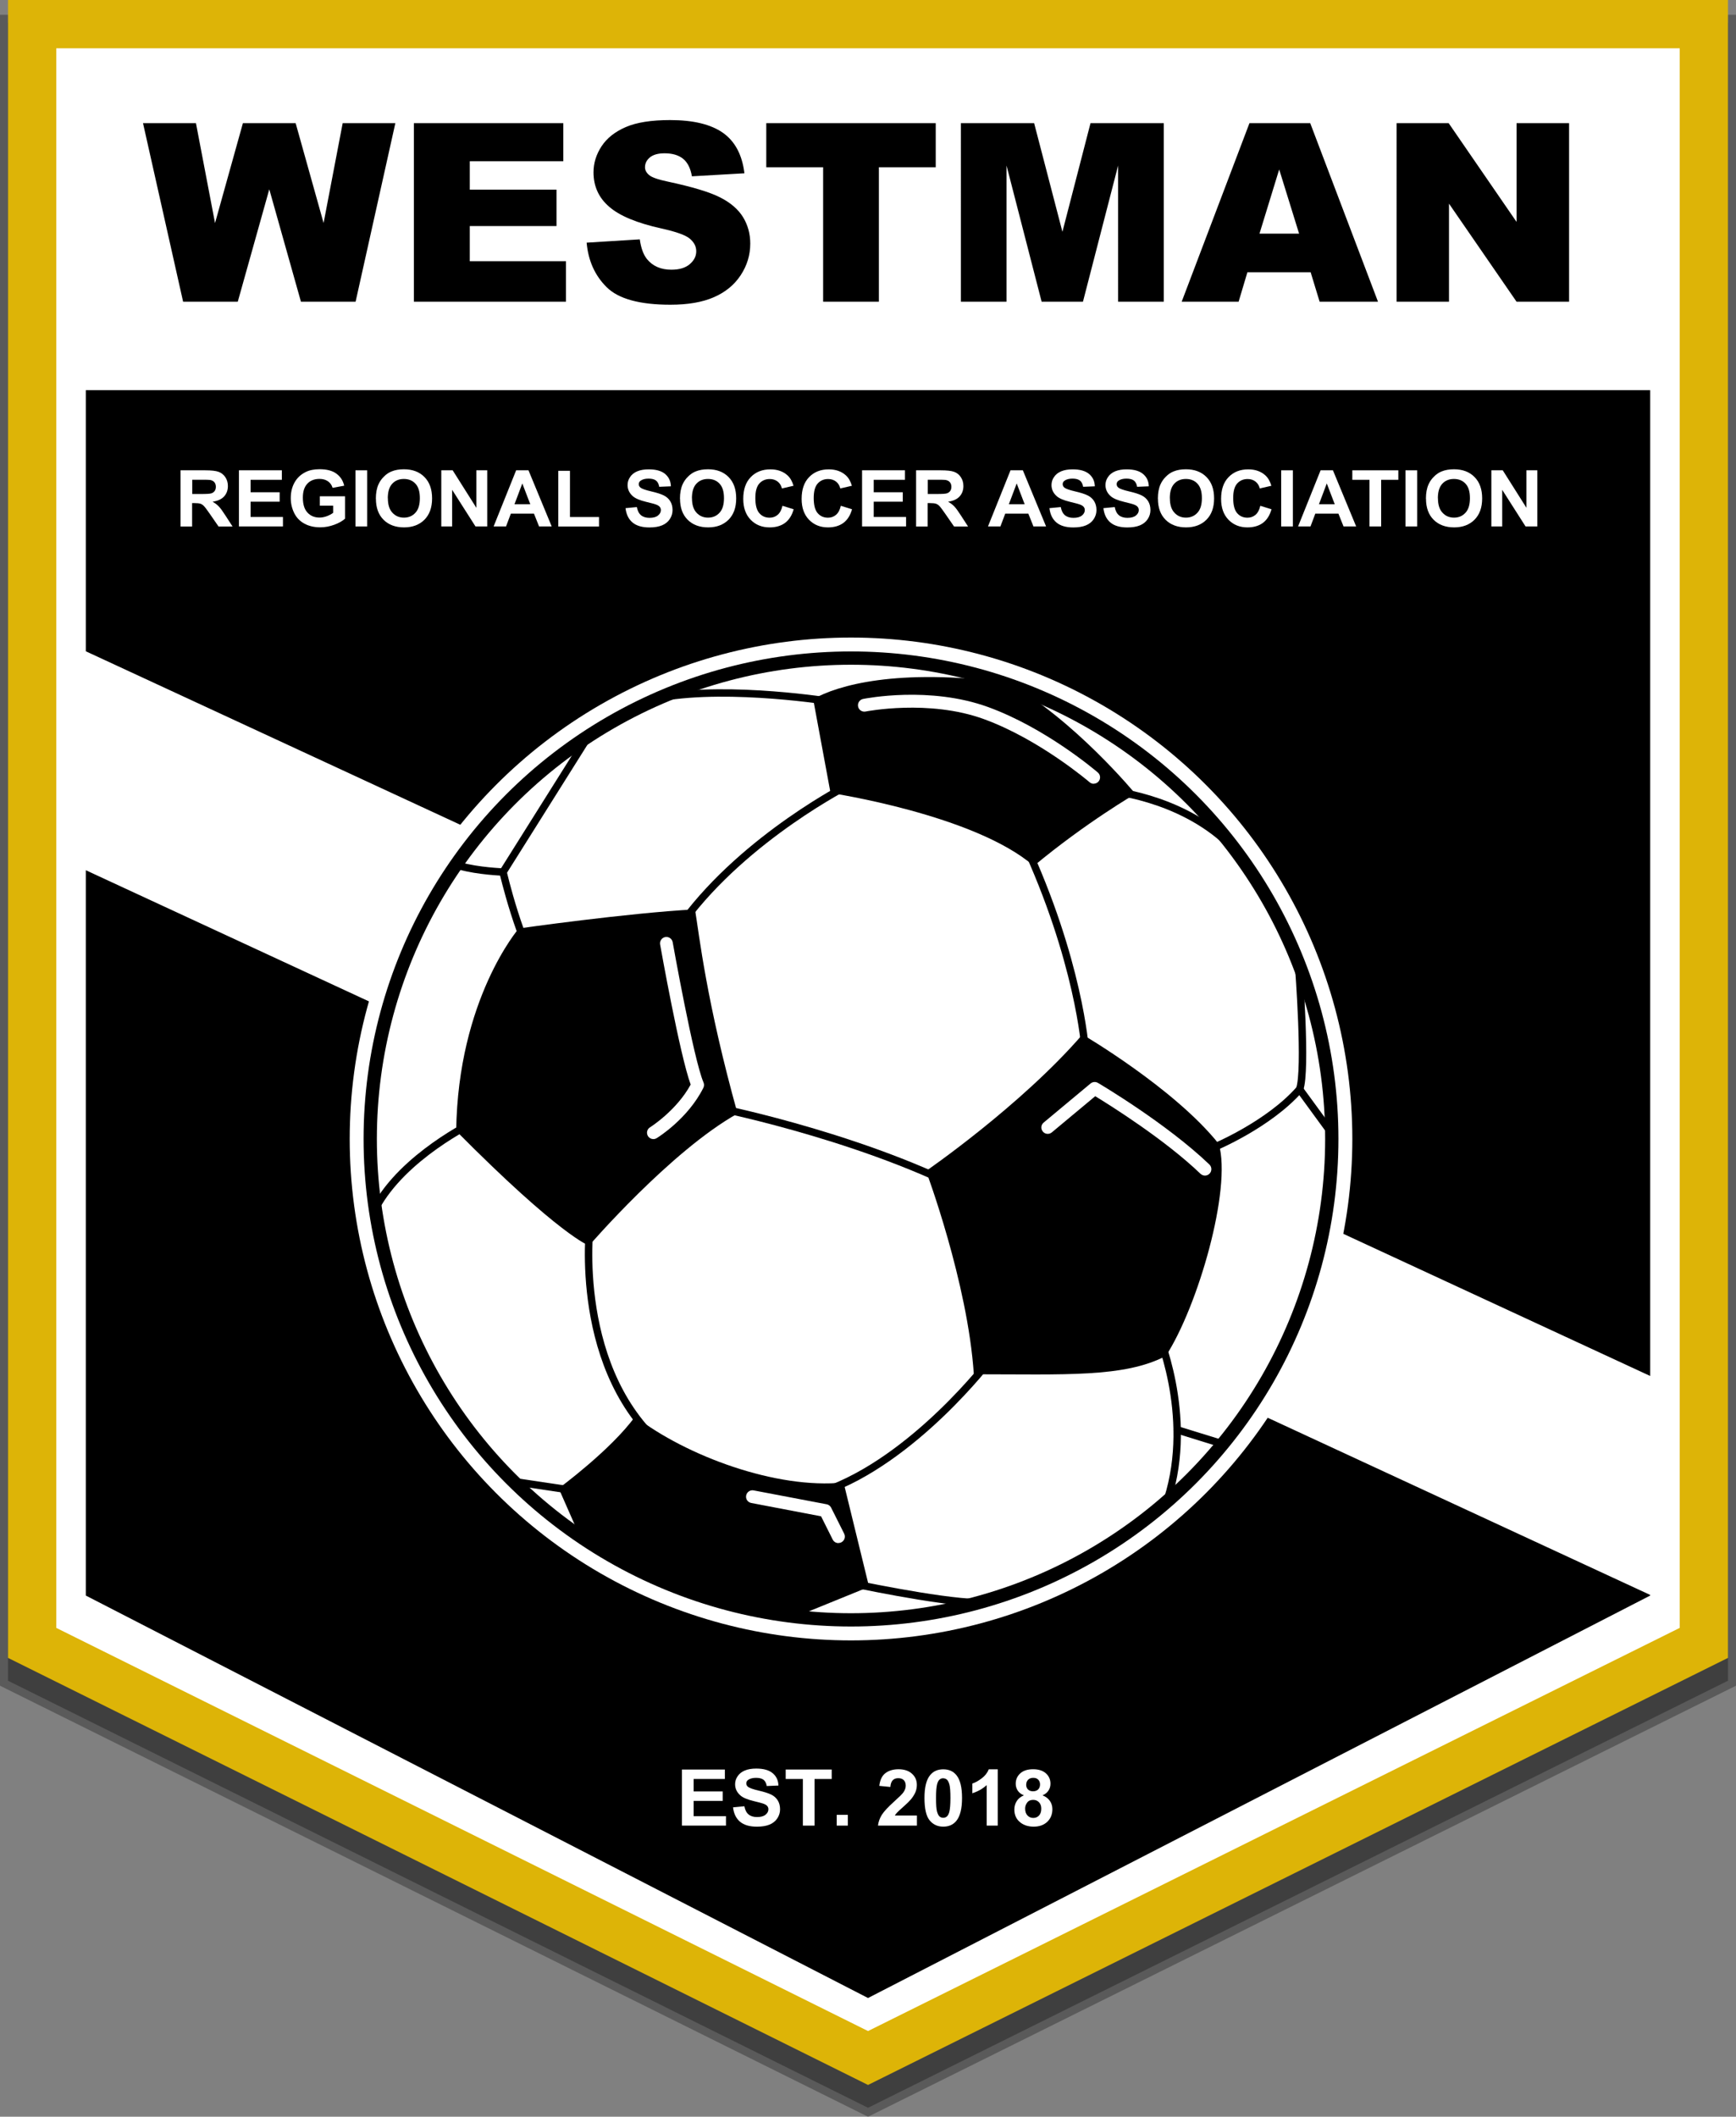 <?xml version="1.0" encoding="utf-8"?>
<!-- Generator: Adobe Illustrator 16.0.0, SVG Export Plug-In . SVG Version: 6.00 Build 0)  -->
<!DOCTYPE svg PUBLIC "-//W3C//DTD SVG 1.1//EN" "http://www.w3.org/Graphics/SVG/1.1/DTD/svg11.dtd">
<svg version="1.1" id="Layer_1" xmlns="http://www.w3.org/2000/svg" xmlns:xlink="http://www.w3.org/1999/xlink" x="0px" y="0px"
	 width="233.881px" height="285.113px" viewBox="169.359 1.189 233.881 285.113"
	 enable-background="new 169.359 1.189 233.881 285.113" xml:space="preserve">
<rect x="169.359" y="1.189" width="233.881" height="285.113" fill="#808080" stroke="none"/>
<g>
	<polygon opacity="0.3" points="169.359,228.243 169.359,3.185 403.24,3.185 403.24,228.243 286.304,286.302 	"/>
	<polygon opacity="0.3" points="170.439,227.573 170.439,4.265 402.16,4.265 402.16,227.573 286.304,285.096 	"/>
	<polygon fill="#DDB407" points="170.439,224.497 170.439,1.189 402.16,1.189 402.16,224.497 286.304,282.02 	"/>
	<polygon fill="#DDB407" points="172.68,223.107 172.68,3.431 399.918,3.431 399.918,223.107 286.304,279.518 	"/>
	<polygon fill="#DDB407" points="173.76,222.438 173.76,4.511 398.838,4.511 398.838,222.438 286.304,278.312 	"/>
	<polygon fill="#FFFFFF" points="176.943,7.693 176.943,220.458 286.304,274.759 395.655,220.458 395.655,7.693 	"/>
	<polygon points="180.921,216.102 286.304,270.31 391.679,216.102 391.679,216.018 180.921,118.405 	"/>
	<polygon points="391.679,53.743 180.921,53.743 180.921,88.914 391.679,186.526 	"/>
	<circle fill="#FFFFFF" cx="284.012" cy="154.603" r="67.539"/>
	<circle fill="#FFFFFF" stroke="#000000" stroke-width="1.79" stroke-miterlimit="10" cx="284.01" cy="154.603" r="64.773"/>
	<path d="M283.011,200.875c-9.047,0.934-21.221-3.59-28.085-8.891c-3.275,4.523-10.296,9.677-10.296,9.677l2.609,5.93
		c11.082,9.676,30,11.082,30,11.082l9.204-3.747l-3.432-14.042V200.875z"/>
	<path fill="none" stroke="#000000" stroke-linecap="round" stroke-linejoin="round" d="M248.838,166.166
		c0,0-2.46,20.009,10.528,30.425"/>
	<path fill="none" stroke="#000000" stroke-linecap="round" stroke-linejoin="round" d="M302.788,184.298
		c0,0-10.296,13.57-22.469,17.788"/>
	<path fill="none" stroke="#000000" stroke-linecap="round" stroke-linejoin="round" d="M283.713,214.371
		c0,0,11.933,2.571,17.318,2.691"/>
	<path fill="none" stroke="#000000" stroke-linecap="round" stroke-linejoin="round" d="M325.139,180.209
		c0,0,5.152,11.47,1.517,22.933"/>
	
		<line fill="none" stroke="#000000" stroke-linecap="round" stroke-linejoin="round" x1="327.951" y1="193.779" x2="334.379" y2="195.769"/>
	<path fill="none" stroke="#000000" stroke-linecap="round" stroke-linejoin="round" d="M344.333,131.522
		c0,0,1.055,13.812,0.12,16.383c-4.209,4.801-11.582,7.845-11.582,7.845"/>
	
		<line fill="none" stroke="#000000" stroke-linecap="round" stroke-linejoin="round" x1="344.444" y1="147.905" x2="348.542" y2="153.521"/>
	<path fill="none" stroke="#000000" stroke-linecap="round" stroke-linejoin="round" d="M315.545,142.411
		c0,0-0.822-11.934-8.307-27.965"/>
	<path fill="none" stroke="#000000" stroke-linecap="round" stroke-linejoin="round" d="M318.469,107.656
		c0,0,9.712,0.704,16.503,7.252"/>
	<path fill="none" stroke="#000000" stroke-linecap="round" stroke-linejoin="round" d="M281.493,95.713
		c0,0-13.57-2.22-23.052-0.583"/>
	<path fill="none" stroke="#000000" stroke-linecap="round" stroke-linejoin="round" d="M248.607,100.394l-11.471,18.251
		c0,0-3.395-0.12-5.846-0.823"/>
	<path fill="none" stroke="#000000" stroke-linecap="round" stroke-linejoin="round" d="M237.136,118.655
		c0,0,2.221,9.713,5.504,14.625"/>
	<path fill="none" stroke="#000000" stroke-linecap="round" stroke-linejoin="round" d="M283.833,106.833
		c0,0-13.922,7.021-22.349,18.371"/>
	<path fill="none" stroke="#000000" stroke-linecap="round" stroke-linejoin="round" d="M266.396,150.478
		c0,0,21.415,4.328,36.04,12.756"/>
	<path fill="none" stroke="#000000" stroke-linecap="round" stroke-linejoin="round" d="M233.159,152.355
		c0,0-9.482,4.561-13.219,11.581"/>
	<path d="M239.246,126.259c0,0-8.187,9.482-8.428,27.262c14.043,14.163,17.9,15.448,17.9,15.448s11-12.756,20.01-17.788
		c-4.209-15.097-5.153-23.987-5.736-27.503c-9.01,0.472-23.756,2.572-23.756,2.572L239.246,126.259z"/>
	<path d="M278.913,95.362l2.34,12.636c0,0,19.426,2.923,27.382,9.833c7.021-5.846,13.691-9.713,13.691-9.713
		s-8.307-10.064-17.206-14.977c-14.866-1.989-22.933,0.352-26.217,2.22H278.913z"/>
	<path d="M315.193,140.533c0,0,12.405,7.252,18.372,14.744c1.758,6.088-2.813,21.888-7.142,28.558
		c-5.615,2.923-13.57,2.461-25.865,2.461c-0.823-12.405-6.438-27.382-6.438-27.382s12.758-8.778,21.064-18.373L315.193,140.533z"/>
	<path fill="#FFFFFF" d="M257.386,154.621c-0.287,0-0.573-0.148-0.73-0.406c-0.25-0.407-0.129-0.935,0.277-1.184
		c0.037-0.02,3.57-2.249,5.477-5.756c-1.462-3.987-4.006-18.241-4.117-18.87c-0.083-0.472,0.231-0.916,0.694-1
		c0.472-0.083,0.916,0.231,0.999,0.694c0.028,0.157,2.803,15.736,4.153,18.89c0.102,0.231,0.093,0.5-0.019,0.722
		c-2.072,4.153-6.115,6.68-6.291,6.781c-0.139,0.083-0.296,0.129-0.453,0.129H257.386z"/>
	<path fill="#FFFFFF" d="M331.697,159.533c-0.213,0-0.427-0.082-0.602-0.24c-4.82-4.626-12.184-9.231-14.182-10.453l-5.847,4.875
		c-0.37,0.306-0.907,0.259-1.211-0.111c-0.306-0.37-0.26-0.906,0.11-1.211l6.318-5.264c0.277-0.231,0.676-0.269,0.99-0.083
		c0.379,0.222,9.277,5.494,15.022,10.998c0.343,0.334,0.352,0.878,0.028,1.221c-0.166,0.177-0.398,0.269-0.621,0.269H331.697z"/>
	<path fill="#FFFFFF" d="M316.711,106.759c-0.204,0-0.398-0.065-0.564-0.213c-0.064-0.056-6.763-5.782-14.246-8.501
		c-7.392-2.692-15.837-1.036-15.92-1.018c-0.472,0.092-0.925-0.204-1.018-0.675c-0.092-0.462,0.204-0.925,0.676-1.018
		c0.36-0.074,8.991-1.767,16.845,1.092c7.779,2.831,14.496,8.575,14.782,8.815c0.36,0.315,0.398,0.851,0.092,1.212
		c-0.166,0.194-0.406,0.296-0.656,0.296L316.711,106.759z"/>
	<path fill="#FFFFFF" d="M282.308,209.034c-0.314,0-0.62-0.176-0.768-0.482l-1.563-3.125l-9.408-1.796
		c-0.472-0.092-0.777-0.535-0.685-1.008c0.093-0.472,0.546-0.777,1.008-0.686l9.833,1.869c0.269,0.047,0.49,0.222,0.61,0.462
		l1.758,3.507c0.213,0.427,0.037,0.943-0.389,1.156c-0.12,0.065-0.259,0.093-0.388,0.093L282.308,209.034z"/>
	
		<line fill="none" stroke="#000000" stroke-linecap="round" stroke-linejoin="round" x1="238.386" y1="200.718" x2="253.057" y2="202.909"/>
	<path fill="#FFFFFF" d="M193.686,72.097v-7.558h3.313c0.833,0,1.443,0.065,1.813,0.204c0.379,0.139,0.675,0.379,0.907,0.722
		c0.231,0.351,0.342,0.74,0.342,1.193c0,0.564-0.176,1.036-0.518,1.406c-0.342,0.371-0.86,0.602-1.545,0.703
		c0.342,0.194,0.62,0.407,0.842,0.639c0.222,0.231,0.518,0.638,0.897,1.23l0.953,1.471h-1.887l-1.138-1.646
		c-0.407-0.592-0.684-0.962-0.833-1.11c-0.148-0.157-0.305-0.259-0.472-0.314s-0.435-0.083-0.796-0.083h-0.323v3.154h-1.573
		L193.686,72.097z M195.259,67.73h1.166c0.758,0,1.23-0.027,1.415-0.093c0.186-0.064,0.333-0.166,0.444-0.323
		c0.111-0.148,0.157-0.342,0.157-0.564c0-0.25-0.074-0.463-0.213-0.621c-0.139-0.157-0.342-0.259-0.592-0.296
		c-0.13-0.019-0.509-0.027-1.147-0.027h-1.23v1.915V67.73z"/>
	<path fill="#FFFFFF" d="M201.549,72.097v-7.558h5.782v1.276h-4.209v1.675h3.913v1.276h-3.913v2.054h4.357v1.277H201.549z"/>
	<path fill="#FFFFFF" d="M212.447,69.312v-1.277h3.395v3.016c-0.333,0.305-0.805,0.583-1.434,0.814
		c-0.629,0.231-1.258,0.352-1.906,0.352c-0.814,0-1.527-0.167-2.137-0.5c-0.611-0.333-1.064-0.804-1.37-1.424
		c-0.305-0.62-0.462-1.286-0.462-2.017c0-0.786,0.167-1.49,0.509-2.1c0.342-0.611,0.842-1.083,1.499-1.406
		c0.5-0.25,1.119-0.379,1.868-0.379c0.971,0,1.721,0.194,2.266,0.592c0.546,0.398,0.898,0.935,1.055,1.628l-1.563,0.287
		c-0.111-0.37-0.314-0.666-0.62-0.878c-0.305-0.213-0.684-0.324-1.138-0.324c-0.685,0-1.24,0.213-1.637,0.638
		c-0.407,0.426-0.611,1.055-0.611,1.878c0,0.897,0.204,1.573,0.62,2.017c0.407,0.444,0.953,0.675,1.619,0.675
		c0.333,0,0.657-0.064,0.99-0.185c0.333-0.13,0.62-0.278,0.851-0.454v-0.962h-1.804L212.447,69.312z"/>
	<path fill="#FFFFFF" d="M217.248,72.097v-7.558h1.573v7.558H217.248z"/>
	<path fill="#FFFFFF" d="M219.995,68.359c0-0.768,0.121-1.416,0.361-1.943c0.176-0.389,0.417-0.73,0.731-1.036
		c0.305-0.305,0.638-0.537,1.008-0.685c0.49-0.203,1.045-0.296,1.684-0.296c1.147,0,2.072,0.342,2.756,1.036
		c0.694,0.693,1.036,1.656,1.036,2.886c0,1.23-0.342,2.174-1.026,2.868c-0.685,0.685-1.601,1.036-2.748,1.036
		s-2.082-0.342-2.766-1.027c-0.684-0.685-1.027-1.628-1.027-2.831L219.995,68.359z M221.614,68.304c0,0.86,0.204,1.508,0.61,1.942
		c0.407,0.444,0.925,0.667,1.554,0.667s1.147-0.222,1.545-0.657c0.407-0.435,0.601-1.092,0.601-1.971
		c0-0.879-0.194-1.517-0.592-1.942c-0.388-0.426-0.916-0.639-1.563-0.639s-1.175,0.213-1.573,0.647
		c-0.397,0.435-0.592,1.083-0.592,1.952H221.614z"/>
	<path fill="#FFFFFF" d="M228.811,72.097v-7.558h1.536l3.191,5.051v-5.051H235v7.558h-1.582l-3.145-4.931v4.931H228.811z"/>
	<path fill="#FFFFFF" d="M243.696,72.097h-1.712l-0.684-1.721h-3.118l-0.647,1.721h-1.674l3.034-7.558h1.665l3.127,7.558H243.696z
		 M240.8,69.108l-1.073-2.803l-1.054,2.803H240.8z"/>
	<path fill="#FFFFFF" d="M244.574,72.097v-7.493h1.572v6.226h3.914v1.276h-5.495L244.574,72.097z"/>
	<path fill="#FFFFFF" d="M253.622,69.636l1.535-0.148c0.093,0.5,0.277,0.86,0.564,1.101c0.278,0.231,0.667,0.352,1.138,0.352
		c0.509,0,0.888-0.102,1.147-0.314c0.259-0.204,0.389-0.453,0.389-0.731c0-0.176-0.055-0.333-0.166-0.453
		c-0.111-0.129-0.296-0.231-0.564-0.324c-0.185-0.064-0.601-0.176-1.258-0.333c-0.842-0.204-1.435-0.454-1.776-0.75
		c-0.481-0.416-0.722-0.925-0.722-1.517c0-0.389,0.111-0.75,0.342-1.083c0.222-0.333,0.545-0.592,0.971-0.768
		c0.425-0.175,0.935-0.259,1.536-0.259c0.98,0,1.711,0.204,2.211,0.62c0.49,0.416,0.758,0.971,0.777,1.665l-1.572,0.064
		c-0.065-0.389-0.213-0.666-0.435-0.842c-0.222-0.167-0.555-0.259-0.999-0.259c-0.444,0-0.814,0.093-1.073,0.277
		c-0.166,0.121-0.25,0.278-0.25,0.472c0,0.176,0.074,0.333,0.231,0.463c0.194,0.157,0.685,0.333,1.443,0.508
		c0.768,0.176,1.332,0.361,1.702,0.546s0.657,0.444,0.86,0.768c0.204,0.324,0.315,0.73,0.315,1.202c0,0.435-0.121,0.842-0.37,1.221
		c-0.25,0.379-0.602,0.657-1.055,0.842c-0.453,0.185-1.018,0.277-1.692,0.277c-0.99,0-1.739-0.222-2.276-0.666
		c-0.527-0.444-0.842-1.083-0.944-1.934H253.622z"/>
	<path fill="#FFFFFF" d="M260.966,68.359c0-0.768,0.121-1.416,0.361-1.943c0.176-0.389,0.416-0.73,0.731-1.036
		c0.305-0.305,0.638-0.537,1.008-0.685c0.49-0.203,1.045-0.296,1.684-0.296c1.147,0,2.072,0.342,2.756,1.036
		c0.694,0.693,1.036,1.656,1.036,2.886c0,1.23-0.342,2.174-1.027,2.868c-0.684,0.685-1.6,1.036-2.747,1.036
		s-2.082-0.342-2.766-1.027c-0.685-0.685-1.027-1.628-1.027-2.831L260.966,68.359z M262.585,68.304c0,0.86,0.204,1.508,0.611,1.942
		c0.407,0.444,0.925,0.667,1.554,0.667c0.629,0,1.147-0.222,1.545-0.657c0.407-0.435,0.601-1.092,0.601-1.971
		c0-0.879-0.194-1.517-0.592-1.942c-0.388-0.426-0.916-0.639-1.563-0.639c-0.647,0-1.174,0.213-1.572,0.647
		c-0.397,0.435-0.592,1.083-0.592,1.952H262.585z"/>
	<path fill="#FFFFFF" d="M274.759,69.312l1.526,0.472c-0.231,0.823-0.62,1.434-1.166,1.841c-0.545,0.397-1.239,0.601-2.072,0.601
		c-1.036,0-1.888-0.342-2.553-1.027c-0.667-0.685-1-1.619-1-2.813c0-1.258,0.333-2.238,1.008-2.932
		c0.667-0.694,1.555-1.045,2.646-1.045c0.953,0,1.73,0.277,2.322,0.823c0.352,0.324,0.62,0.787,0.795,1.388l-1.563,0.36
		c-0.092-0.388-0.286-0.703-0.573-0.925c-0.296-0.231-0.647-0.342-1.063-0.342c-0.583,0-1.045,0.204-1.406,0.602
		c-0.361,0.398-0.537,1.055-0.537,1.952c0,0.953,0.175,1.638,0.537,2.044c0.352,0.407,0.814,0.61,1.388,0.61
		c0.416,0,0.777-0.129,1.082-0.388c0.306-0.259,0.519-0.666,0.647-1.221H274.759z"/>
	<path fill="#FFFFFF" d="M282.622,69.312l1.526,0.472c-0.231,0.823-0.62,1.434-1.166,1.841c-0.545,0.397-1.239,0.601-2.072,0.601
		c-1.036,0-1.887-0.342-2.553-1.027c-0.666-0.685-0.999-1.619-0.999-2.813c0-1.258,0.333-2.238,1.008-2.932
		c0.666-0.694,1.554-1.045,2.646-1.045c0.953,0,1.729,0.277,2.322,0.823c0.352,0.324,0.62,0.787,0.795,1.388l-1.563,0.36
		c-0.092-0.388-0.287-0.703-0.573-0.925c-0.296-0.231-0.647-0.342-1.064-0.342c-0.583,0-1.045,0.204-1.406,0.602
		c-0.361,0.398-0.537,1.055-0.537,1.952c0,0.953,0.176,1.638,0.537,2.044c0.352,0.407,0.814,0.61,1.387,0.61
		c0.417,0,0.777-0.129,1.083-0.388c0.305-0.259,0.518-0.666,0.647-1.221H282.622z"/>
	<path fill="#FFFFFF" d="M285.499,72.097v-7.558h5.782v1.276h-4.209v1.675h3.913v1.276h-3.913v2.054h4.358v1.277H285.499z"/>
	<path fill="#FFFFFF" d="M292.779,72.097v-7.558h3.312c0.833,0,1.444,0.065,1.813,0.204c0.38,0.139,0.684,0.379,0.906,0.722
		c0.232,0.351,0.342,0.74,0.342,1.193c0,0.564-0.176,1.036-0.518,1.406c-0.342,0.371-0.859,0.602-1.545,0.703
		c0.343,0.194,0.62,0.407,0.842,0.639c0.222,0.231,0.519,0.638,0.897,1.23l0.952,1.471h-1.886l-1.139-1.646
		c-0.407-0.592-0.684-0.962-0.832-1.11c-0.148-0.157-0.306-0.259-0.473-0.314c-0.166-0.056-0.435-0.083-0.795-0.083h-0.324v3.154
		h-1.572L292.779,72.097z M294.352,67.73h1.166c0.759,0,1.23-0.027,1.415-0.093c0.186-0.064,0.334-0.166,0.444-0.323
		c0.11-0.148,0.158-0.342,0.158-0.564c0-0.25-0.074-0.463-0.214-0.621c-0.139-0.157-0.342-0.259-0.592-0.296
		c-0.13-0.019-0.509-0.027-1.147-0.027h-1.23v1.915V67.73z"/>
	<path fill="#FFFFFF" d="M310.301,72.097h-1.712l-0.686-1.721h-3.116l-0.648,1.721h-1.674l3.034-7.558h1.665l3.127,7.558H310.301z
		 M307.405,69.108l-1.073-2.803l-1.056,2.803H307.405z"/>
	<path fill="#FFFFFF" d="M310.735,69.636l1.535-0.148c0.093,0.5,0.277,0.86,0.564,1.101c0.277,0.231,0.666,0.352,1.138,0.352
		c0.51,0,0.888-0.102,1.147-0.314c0.259-0.204,0.388-0.453,0.388-0.731c0-0.176-0.055-0.333-0.167-0.453
		c-0.11-0.129-0.295-0.231-0.563-0.324c-0.186-0.064-0.602-0.176-1.259-0.333c-0.841-0.204-1.434-0.454-1.776-0.75
		c-0.48-0.416-0.721-0.925-0.721-1.517c0-0.389,0.111-0.75,0.343-1.083c0.222-0.333,0.546-0.592,0.971-0.768
		c0.426-0.175,0.935-0.259,1.536-0.259c0.98,0,1.711,0.204,2.211,0.62c0.498,0.416,0.759,0.971,0.777,1.665l-1.573,0.064
		c-0.065-0.389-0.214-0.666-0.435-0.842c-0.223-0.167-0.556-0.259-0.999-0.259c-0.444,0-0.814,0.093-1.072,0.277
		c-0.168,0.121-0.251,0.278-0.251,0.472c0,0.176,0.074,0.333,0.231,0.463c0.194,0.157,0.684,0.333,1.442,0.508
		c0.769,0.176,1.332,0.361,1.702,0.546c0.371,0.185,0.657,0.444,0.861,0.768c0.202,0.324,0.314,0.73,0.314,1.202
		c0,0.435-0.12,0.842-0.37,1.221c-0.251,0.379-0.601,0.657-1.056,0.842c-0.452,0.185-1.018,0.277-1.692,0.277
		c-0.989,0-1.748-0.222-2.275-0.666c-0.527-0.444-0.842-1.083-0.944-1.934H310.735z"/>
	<path fill="#FFFFFF" d="M318.006,69.636l1.535-0.148c0.094,0.5,0.277,0.86,0.564,1.101c0.278,0.231,0.666,0.352,1.138,0.352
		c0.51,0,0.889-0.102,1.147-0.314c0.26-0.204,0.389-0.453,0.389-0.731c0-0.176-0.055-0.333-0.167-0.453
		c-0.11-0.129-0.296-0.231-0.563-0.324c-0.186-0.064-0.603-0.176-1.259-0.333c-0.841-0.204-1.434-0.454-1.776-0.75
		c-0.48-0.416-0.721-0.925-0.721-1.517c0-0.389,0.11-0.75,0.342-1.083c0.223-0.333,0.546-0.592,0.972-0.768
		c0.426-0.175,0.935-0.259,1.536-0.259c0.979,0,1.71,0.204,2.211,0.62c0.498,0.416,0.759,0.971,0.776,1.665l-1.573,0.064
		c-0.064-0.389-0.213-0.666-0.435-0.842c-0.222-0.167-0.556-0.259-0.999-0.259s-0.813,0.093-1.072,0.277
		c-0.167,0.121-0.25,0.278-0.25,0.472c0,0.176,0.074,0.333,0.231,0.463c0.194,0.157,0.684,0.333,1.442,0.508
		c0.768,0.176,1.332,0.361,1.702,0.546s0.657,0.444,0.861,0.768c0.202,0.324,0.314,0.73,0.314,1.202c0,0.435-0.12,0.842-0.371,1.221
		c-0.25,0.379-0.601,0.657-1.055,0.842c-0.453,0.185-1.018,0.277-1.692,0.277c-0.989,0-1.748-0.222-2.275-0.666
		c-0.528-0.444-0.843-1.083-0.944-1.934H318.006z"/>
	<path fill="#FFFFFF" d="M325.352,68.359c0-0.768,0.12-1.416,0.36-1.943c0.175-0.389,0.417-0.73,0.731-1.036
		c0.304-0.305,0.638-0.537,1.007-0.685c0.49-0.203,1.045-0.296,1.684-0.296c1.147,0,2.073,0.342,2.758,1.036
		c0.693,0.693,1.035,1.656,1.035,2.886c0,1.23-0.342,2.174-1.027,2.868c-0.684,0.685-1.6,1.036-2.747,1.036
		c-1.146,0-2.081-0.342-2.766-1.027s-1.027-1.628-1.027-2.831L325.352,68.359z M326.97,68.304c0,0.86,0.204,1.508,0.61,1.942
		c0.406,0.444,0.926,0.667,1.554,0.667c0.629,0,1.147-0.222,1.545-0.657c0.408-0.435,0.603-1.092,0.603-1.971
		c0-0.879-0.194-1.517-0.593-1.942c-0.389-0.426-0.915-0.639-1.563-0.639c-0.647,0-1.174,0.213-1.572,0.647
		s-0.592,1.083-0.592,1.952H326.97z"/>
	<path fill="#FFFFFF" d="M339.135,69.312l1.525,0.472c-0.23,0.823-0.619,1.434-1.165,1.841c-0.546,0.397-1.239,0.601-2.072,0.601
		c-1.035,0-1.887-0.342-2.554-1.027c-0.666-0.685-0.999-1.619-0.999-2.813c0-1.258,0.333-2.238,1.01-2.932
		c0.665-0.694,1.554-1.045,2.645-1.045c0.953,0,1.73,0.277,2.322,0.823c0.352,0.324,0.62,0.787,0.796,1.388l-1.563,0.36
		c-0.093-0.388-0.287-0.703-0.573-0.925c-0.296-0.231-0.648-0.342-1.064-0.342c-0.584,0-1.045,0.204-1.406,0.602
		c-0.36,0.398-0.537,1.055-0.537,1.952c0,0.953,0.177,1.638,0.537,2.044c0.353,0.407,0.814,0.61,1.388,0.61
		c0.416,0,0.776-0.129,1.083-0.388c0.305-0.259,0.517-0.666,0.646-1.221H339.135z"/>
	<path fill="#FFFFFF" d="M341.964,72.097v-7.558h1.574v7.558H341.964z"/>
	<path fill="#FFFFFF" d="M352.076,72.097h-1.711l-0.686-1.721h-3.118l-0.646,1.721h-1.674l3.033-7.558h1.665l3.127,7.558H352.076z
		 M349.181,69.108l-1.073-2.803l-1.055,2.803H349.181z"/>
	<path fill="#FFFFFF" d="M353.861,72.097v-6.282h-2.313v-1.276h6.198v1.276h-2.313v6.282H353.861z"/>
	<path fill="#FFFFFF" d="M358.709,72.097v-7.558h1.572v7.558H358.709z"/>
	<path fill="#FFFFFF" d="M361.465,68.359c0-0.768,0.121-1.416,0.361-1.943c0.175-0.389,0.416-0.73,0.73-1.036
		c0.306-0.305,0.638-0.537,1.009-0.685c0.49-0.203,1.045-0.296,1.684-0.296c1.146,0,2.072,0.342,2.757,1.036
		c0.693,0.693,1.036,1.656,1.036,2.886c0,1.23-0.343,2.174-1.027,2.868c-0.685,0.685-1.6,1.036-2.747,1.036
		s-2.082-0.342-2.766-1.027c-0.685-0.685-1.027-1.628-1.027-2.831L361.465,68.359z M363.085,68.304c0,0.86,0.203,1.508,0.61,1.942
		c0.406,0.444,0.925,0.667,1.554,0.667s1.146-0.222,1.544-0.657c0.408-0.435,0.602-1.092,0.602-1.971
		c0-0.879-0.193-1.517-0.591-1.942c-0.389-0.426-0.917-0.639-1.564-0.639c-0.646,0-1.175,0.213-1.572,0.647
		c-0.398,0.435-0.593,1.083-0.593,1.952H363.085z"/>
	<path fill="#FFFFFF" d="M370.281,72.097v-7.558h1.536l3.191,5.051v-5.051h1.461v7.558h-1.582l-3.145-4.931v4.931H370.281z"/>
	<path fill="#FFFFFF" d="M261.234,247.09v-7.557h5.782v1.276h-4.208v1.675h3.913v1.275h-3.913v2.055h4.357v1.275H261.234z"/>
	<path fill="#FFFFFF" d="M268.108,244.63l1.536-0.147c0.093,0.499,0.277,0.859,0.564,1.1c0.277,0.232,0.666,0.353,1.138,0.353
		c0.509,0,0.888-0.102,1.147-0.314c0.259-0.204,0.388-0.453,0.388-0.73c0-0.177-0.055-0.334-0.166-0.454
		c-0.111-0.129-0.296-0.23-0.564-0.323c-0.185-0.064-0.602-0.176-1.258-0.333c-0.842-0.203-1.434-0.454-1.776-0.75
		c-0.481-0.416-0.722-0.925-0.722-1.516c0-0.39,0.111-0.75,0.342-1.084c0.222-0.332,0.546-0.592,0.971-0.767
		c0.426-0.177,0.935-0.26,1.536-0.26c0.98,0,1.711,0.204,2.21,0.62c0.5,0.417,0.759,0.972,0.777,1.665l-1.573,0.065
		c-0.065-0.389-0.213-0.667-0.435-0.843c-0.222-0.167-0.555-0.259-0.999-0.259c-0.444,0-0.814,0.092-1.073,0.277
		c-0.167,0.121-0.25,0.277-0.25,0.472c0,0.176,0.074,0.333,0.231,0.462c0.194,0.158,0.685,0.334,1.443,0.509
		c0.768,0.177,1.332,0.361,1.702,0.547c0.37,0.185,0.657,0.443,0.86,0.767c0.204,0.325,0.315,0.731,0.315,1.204
		c0,0.435-0.121,0.841-0.371,1.221c-0.25,0.379-0.601,0.656-1.054,0.842c-0.454,0.185-1.018,0.277-1.693,0.277
		c-0.99,0-1.739-0.222-2.275-0.666c-0.527-0.444-0.842-1.082-0.943-1.934H268.108z"/>
	<path fill="#FFFFFF" d="M277.525,247.09v-6.28h-2.313v-1.276h6.198v1.276h-2.313v6.28H277.525z"/>
	<path fill="#FFFFFF" d="M282.085,247.09v-1.451h1.499v1.451H282.085z"/>
	<path fill="#FFFFFF" d="M292.891,245.75v1.34h-5.246c0.056-0.508,0.231-0.989,0.509-1.442c0.287-0.453,0.842-1.064,1.683-1.813
		c0.676-0.61,1.092-1.017,1.24-1.239c0.204-0.297,0.306-0.592,0.306-0.887c0-0.325-0.093-0.575-0.268-0.75
		c-0.177-0.176-0.427-0.26-0.741-0.26s-0.564,0.092-0.74,0.278c-0.185,0.185-0.287,0.48-0.323,0.906l-1.489-0.148
		c0.092-0.796,0.37-1.368,0.832-1.721c0.472-0.351,1.055-0.518,1.758-0.518c0.768,0,1.379,0.203,1.813,0.602
		c0.444,0.397,0.656,0.906,0.656,1.498c0,0.342-0.063,0.667-0.184,0.971c-0.131,0.307-0.325,0.63-0.603,0.972
		c-0.185,0.222-0.51,0.547-0.979,0.963c-0.473,0.417-0.77,0.693-0.898,0.832c-0.129,0.14-0.231,0.269-0.306,0.397h2.97
		L292.891,245.75z"/>
	<path fill="#FFFFFF" d="M296.434,239.505c0.759,0,1.351,0.259,1.776,0.787c0.509,0.619,0.759,1.646,0.759,3.08
		c0,1.434-0.261,2.461-0.77,3.08c-0.424,0.518-1.007,0.777-1.766,0.777s-1.37-0.287-1.832-0.852
		c-0.463-0.563-0.693-1.572-0.693-3.024s0.259-2.451,0.767-3.071c0.427-0.519,1.01-0.777,1.768-0.777H296.434z M296.434,240.708
		c-0.186,0-0.343,0.056-0.48,0.167c-0.14,0.109-0.251,0.313-0.334,0.601c-0.102,0.379-0.157,1.009-0.157,1.896
		s0.046,1.498,0.139,1.832c0.092,0.332,0.213,0.555,0.353,0.666c0.138,0.11,0.295,0.166,0.48,0.166c0.184,0,0.342-0.056,0.48-0.166
		c0.139-0.111,0.25-0.314,0.333-0.603c0.102-0.369,0.157-0.999,0.157-1.886c0-0.89-0.046-1.499-0.138-1.832
		c-0.093-0.333-0.214-0.555-0.353-0.666s-0.297-0.167-0.48-0.167V240.708z"/>
	<path fill="#FFFFFF" d="M303.788,247.09h-1.499v-5.456c-0.546,0.498-1.193,0.858-1.934,1.1v-1.313
		c0.39-0.12,0.813-0.361,1.268-0.703c0.453-0.342,0.768-0.749,0.944-1.212h1.211v7.585H303.788z"/>
	<path fill="#FFFFFF" d="M307.303,243.011c-0.389-0.157-0.667-0.379-0.842-0.656s-0.26-0.583-0.26-0.907
		c0-0.563,0.205-1.026,0.611-1.396c0.406-0.371,0.981-0.556,1.73-0.556c0.748,0,1.313,0.185,1.729,0.556
		c0.407,0.369,0.611,0.832,0.611,1.396c0,0.353-0.094,0.667-0.278,0.936c-0.185,0.277-0.453,0.48-0.795,0.628
		c0.435,0.167,0.758,0.417,0.989,0.74c0.222,0.323,0.342,0.694,0.342,1.119c0,0.694-0.231,1.268-0.685,1.702
		c-0.463,0.436-1.073,0.657-1.831,0.657c-0.712,0-1.305-0.186-1.776-0.546c-0.556-0.426-0.832-1.008-0.832-1.758
		c0-0.406,0.101-0.786,0.314-1.128c0.212-0.342,0.536-0.602,0.989-0.796L307.303,243.011z M307.469,244.787
		c0,0.397,0.103,0.713,0.314,0.935c0.213,0.223,0.473,0.333,0.787,0.333s0.564-0.11,0.768-0.324
		c0.204-0.212,0.306-0.526,0.306-0.934c0-0.352-0.102-0.639-0.306-0.852c-0.203-0.213-0.463-0.323-0.786-0.323
		c-0.36,0-0.638,0.12-0.814,0.37C307.562,244.232,307.469,244.501,307.469,244.787L307.469,244.787z M307.607,241.55
		c0,0.286,0.084,0.519,0.25,0.675c0.166,0.158,0.389,0.241,0.675,0.241c0.288,0,0.51-0.083,0.686-0.241
		c0.166-0.167,0.259-0.389,0.259-0.675c0-0.269-0.083-0.491-0.249-0.657c-0.167-0.166-0.389-0.24-0.667-0.24
		c-0.277,0-0.518,0.083-0.685,0.25c-0.166,0.166-0.259,0.379-0.259,0.657L307.607,241.55z"/>
	<path d="M188.626,17.777h7.132l2.571,13.459l3.756-13.459h7.104l3.765,13.45l2.572-13.45h7.096l-5.356,24.051h-7.363l-4.265-15.143
		l-4.246,15.143h-7.364L188.626,17.777z M225.129,17.777h20.12v5.134H232.65v3.821h11.684v4.902H232.65v4.746h12.96v5.448h-20.49
		V17.777H225.129z M248.413,33.873l7.142-0.444c0.157,1.147,0.472,2.026,0.943,2.627c0.777,0.971,1.878,1.461,3.312,1.461
		c1.073,0,1.896-0.249,2.479-0.749c0.583-0.5,0.87-1.074,0.87-1.73s-0.278-1.184-0.833-1.674c-0.555-0.491-1.832-0.953-3.848-1.397
		c-3.293-0.731-5.643-1.702-7.04-2.923c-1.416-1.212-2.119-2.766-2.119-4.644c0-1.24,0.361-2.405,1.082-3.506
		c0.722-1.101,1.813-1.961,3.266-2.59c1.453-0.629,3.441-0.943,5.976-0.943c3.108,0,5.477,0.573,7.104,1.711
		c1.628,1.147,2.6,2.96,2.904,5.458l-7.076,0.407c-0.185-1.082-0.583-1.869-1.185-2.359c-0.601-0.49-1.434-0.74-2.498-0.74
		c-0.87,0-1.526,0.185-1.97,0.545c-0.444,0.37-0.666,0.814-0.666,1.341c0,0.379,0.185,0.731,0.546,1.036
		c0.351,0.314,1.193,0.611,2.516,0.888c3.284,0.703,5.633,1.406,7.049,2.127c1.415,0.713,2.451,1.61,3.099,2.665
		c0.647,1.064,0.971,2.248,0.971,3.562c0,1.545-0.435,2.96-1.295,4.264c-0.86,1.305-2.063,2.285-3.617,2.96
		c-1.545,0.675-3.497,1.008-5.846,1.008c-4.135,0-6.994-0.786-8.585-2.359c-1.591-1.573-2.488-3.58-2.701-6.004H248.413z
		 M272.604,17.777h22.821v5.939h-7.659v18.112h-7.512V23.716h-7.66v-5.939H272.604z M298.811,17.777h9.87l3.812,14.635l3.784-14.635
		h9.87v24.051h-6.151V23.484l-4.736,18.344h-5.568l-4.729-18.344v18.344h-6.151V17.777z M345.934,37.86h-8.52l-1.185,3.968h-7.669
		l9.131-24.051h8.187l9.131,24.051h-7.864L345.934,37.86z M344.379,32.661l-2.682-8.649l-2.655,8.649H344.379L344.379,32.661z
		 M357.516,17.777h7.012l9.148,13.302V17.777h7.077v24.051h-7.077l-9.103-13.21v13.21h-7.058V17.777z"/>
</g>
</svg>
